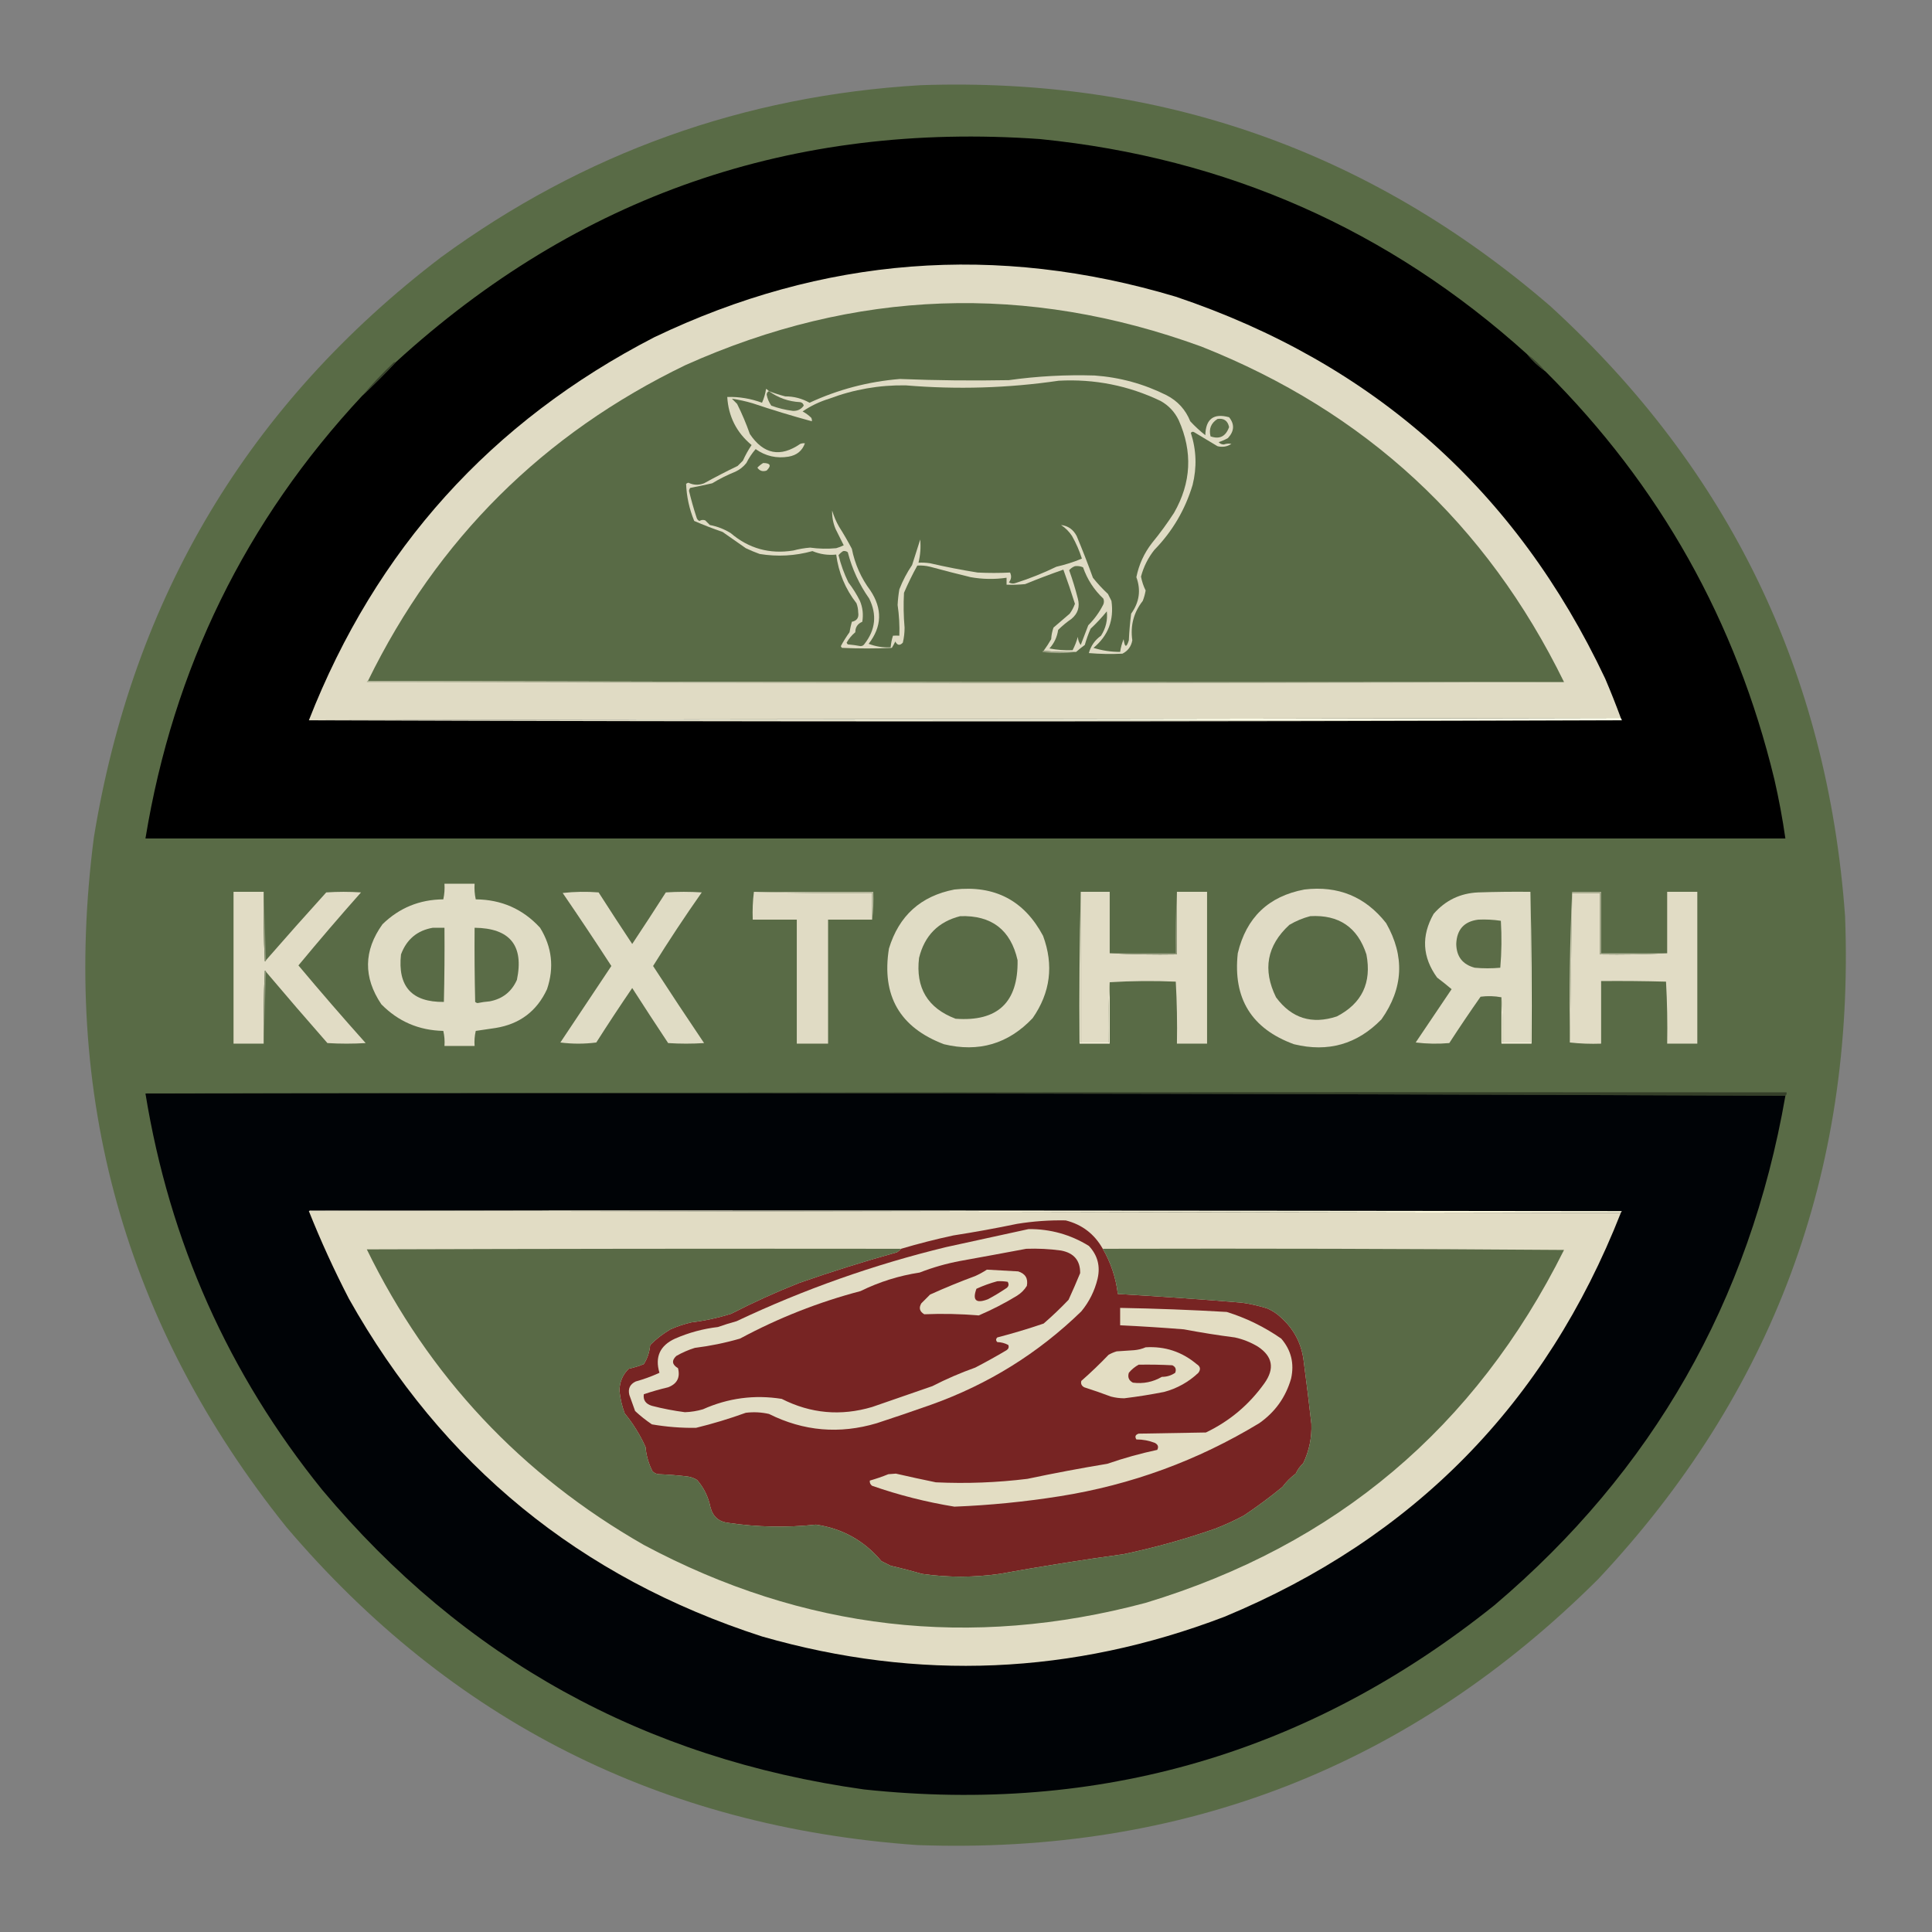 <?xml version="1.0" encoding="UTF-8"?> <svg xmlns="http://www.w3.org/2000/svg" xmlns:xlink="http://www.w3.org/1999/xlink" version="1.1" width="1667px" height="1667px" style="shape-rendering:geometricPrecision; text-rendering:geometricPrecision; image-rendering:optimizeQuality; fill-rule:evenodd; clip-rule:evenodd"><rect width="100%" height="100%" fill="#808080" stroke="none"/><g><path style="opacity:1" fill="#596b46" d="M 794.5,73.5 C 1001,66.489 1182,129.989 1337.5,264C 1491.97,405.127 1576.8,580.627 1592,790.5C 1600.44,1011.59 1529.44,1202.25 1379,1362.5C 1217.11,1523.79 1021.28,1600.29 791.5,1592C 570.873,1576.44 389.373,1484.94 247,1317.5C 107.527,1143.32 52.193,944.987 81,722.5C 114.791,515.305 214.624,348.472 380.5,222C 503.656,131.997 641.656,82.497 794.5,73.5 Z"></path></g><g><path style="opacity:1" fill="#000000" d="M 1317.5,305.5 C 1322.22,311.227 1327.56,316.227 1333.5,320.5C 1432.18,418.8 1498.01,536.134 1531,672.5C 1534.88,689.38 1538.04,706.38 1540.5,723.5C 1068.89,723.441 597.222,723.441 125.5,723.5C 149.552,576.74 211.886,449.406 312.5,341.5C 322.5,332.167 332.167,322.5 341.5,312.5C 498.575,168.967 683.908,104.8 897.5,120C 1058.36,136.171 1198.36,198.004 1317.5,305.5 Z"></path></g><g><path style="opacity:1" fill="#e0dbc4" d="M 1398.5,619.5 C 1021.9,620.333 645.236,620.833 268.5,621C 645.5,621.5 1022.5,621.667 1399.5,621.5C 1022,622.833 644.333,622.833 266.5,621.5C 324.317,473.852 423.65,363.685 564.5,291C 709.919,221.387 859.919,209.72 1014.5,256C 1184.79,313.297 1308.29,423.13 1385,585.5C 1389.8,596.738 1394.3,608.071 1398.5,619.5 Z"></path></g><g><path style="opacity:1" fill="#596b46" d="M 1349.5,588.5 C 1005.33,588.833 661.333,588.5 317.5,587.5C 377.374,465.126 468.707,374.293 591.5,315C 737.625,249.509 885.958,244.175 1036.5,299C 1178.15,355.147 1282.48,451.647 1349.5,588.5 Z"></path></g><g><path style="opacity:1" fill="#38422b" d="M 1317.5,305.5 C 1323.44,309.773 1328.78,314.773 1333.5,320.5C 1327.56,316.227 1322.22,311.227 1317.5,305.5 Z"></path></g><g><path style="opacity:1" fill="#36402a" d="M 341.5,312.5 C 332.167,322.5 322.5,332.167 312.5,341.5C 320.909,331.587 329.909,322.087 339.5,313C 340.094,312.536 340.761,312.369 341.5,312.5 Z"></path></g><g><path style="opacity:1" fill="#dfdbc4" d="M 928.5,562.5 C 918.985,562.827 909.652,562.494 900.5,561.5C 902.837,558.319 905.004,554.986 907,551.5C 907.18,548.044 907.847,544.711 909,541.5C 913.667,537.5 918.333,533.5 923,529.5C 924.889,526.888 926.389,524.055 927.5,521C 924.394,511.067 921.06,501.233 917.5,491.5C 906.383,495.372 895.383,499.539 884.5,504C 879.177,504.499 873.844,504.666 868.5,504.5C 868.5,502.5 868.5,500.5 868.5,498.5C 858.144,499.999 847.811,499.832 837.5,498C 825.839,495.168 814.172,492.168 802.5,489C 798.848,488.111 795.182,487.778 791.5,488C 787.267,495.634 783.433,503.467 780,511.5C 779.453,521.507 779.619,531.507 780.5,541.5C 780.515,545.902 780.015,550.235 779,554.5C 776.426,557.259 774.26,556.926 772.5,553.5C 771.594,555.386 770.594,557.22 769.5,559C 755.167,559.667 740.833,559.667 726.5,559C 726.043,558.586 725.709,558.086 725.5,557.5C 727.75,553.332 730.25,549.332 733,545.5C 733.539,542.471 734.206,539.471 735,536.5C 739.385,535.611 741.219,532.944 740.5,528.5C 740.458,525.741 739.958,523.075 739,520.5C 729.37,508.116 723.536,494.116 721.5,478.5C 714.352,479.239 707.519,478.239 701,475.5C 686.027,479.658 670.86,480.491 655.5,478C 651.419,476.529 647.419,474.862 643.5,473C 636.833,468.333 630.167,463.667 623.5,459C 615.055,456.098 606.888,452.932 599,449.5C 594.754,439.191 592.421,428.525 592,417.5C 592.561,416.978 593.228,416.645 594,416.5C 598.36,418.636 602.86,418.803 607.5,417C 617.01,411.745 626.676,406.745 636.5,402C 638,400.5 639.5,399 641,397.5C 643.12,392.758 645.62,388.258 648.5,384C 635.51,373.187 628.51,359.354 627.5,342.5C 637.811,342.244 647.811,343.91 657.5,347.5C 659.193,343.723 660.36,339.723 661,335.5C 661.995,336.066 662.828,336.733 663.5,337.5C 668.056,339.275 672.723,340.775 677.5,342C 685.041,342.005 692.041,343.838 698.5,347.5C 723.212,336.053 749.212,329.22 776.5,327C 807.808,328.252 839.142,328.586 870.5,328C 895.043,324.568 919.709,323.235 944.5,324C 966.296,325.566 986.963,331.232 1006.5,341C 1016.12,345.95 1022.95,353.45 1027,363.5C 1031.03,367.868 1035.37,371.868 1040,375.5C 1040.31,361.514 1047.14,356.348 1060.5,360C 1065.36,366.043 1065.03,372.043 1059.5,378C 1056.95,379.444 1054.28,380.611 1051.5,381.5C 1052.69,382.84 1054.19,383.507 1056,383.5C 1058.15,382.748 1060.32,382.581 1062.5,383C 1058.86,385.408 1054.86,386.075 1050.5,385C 1043.83,381 1037.17,377 1030.5,373C 1029.36,372.251 1028.36,372.417 1027.5,373.5C 1032.3,388.308 1032.8,403.308 1029,418.5C 1022.52,439.944 1011.52,458.611 996,474.5C 990.574,481.351 986.741,489.018 984.5,497.5C 985.295,501.738 986.628,505.738 988.5,509.5C 987.973,512.581 987.14,515.581 986,518.5C 978.182,528.446 975.182,539.779 977,552.5C 976.034,557.788 973.201,561.622 968.5,564C 958.824,564.482 949.157,564.315 939.5,563.5C 941.222,557.274 944.722,552.274 950,548.5C 954.153,542.052 955.82,535.052 955,527.5C 950.7,532.801 946.034,537.801 941,542.5C 939.029,547.044 937.363,551.711 936,556.5C 933.349,558.416 930.849,560.416 928.5,562.5 Z"></path></g><g><path style="opacity:1" fill="#596b46" d="M 913.5,328.5 C 944.394,326.845 973.727,332.679 1001.5,346C 1008.39,349.886 1013.55,355.386 1017,362.5C 1029.21,389.842 1027.87,416.509 1013,442.5C 1007.16,451.521 1000.82,460.188 994,468.5C 987.195,477.276 982.695,487.11 980.5,498C 984.581,509.158 983.081,519.658 976,529.5C 975.024,537.138 974.357,544.805 974,552.5C 971.949,559.088 970.449,558.755 969.5,551.5C 968.031,555.043 967.031,558.709 966.5,562.5C 958.583,562.489 950.916,561.322 943.5,559C 956.179,548.503 961.346,535.003 959,518.5C 958,516.5 957,514.5 956,512.5C 951.299,508.134 946.966,503.467 943,498.5C 938.637,486.385 933.971,474.385 929,462.5C 926.06,456.862 921.56,453.695 915.5,453C 919.333,455.5 922.5,458.667 925,462.5C 928.512,468.693 931.346,475.193 933.5,482C 926.419,484.941 919.086,487.274 911.5,489C 900.171,494.497 888.505,499.164 876.5,503C 874.421,503.808 872.421,503.641 870.5,502.5C 872.633,499.872 872.966,497.039 871.5,494C 862.192,494.483 852.859,494.483 843.5,494C 829.747,491.812 816.08,489.145 802.5,486C 799.183,485.502 795.85,485.335 792.5,485.5C 794.114,478.916 794.614,472.249 794,465.5C 791.677,472.776 789.344,480.109 787,487.5C 782.554,494.058 778.887,501.058 776,508.5C 775.219,512.969 774.719,517.469 774.5,522C 775.789,530.804 776.289,539.638 776,548.5C 774.211,548.377 772.378,548.377 770.5,548.5C 769.449,551.757 768.782,555.09 768.5,558.5C 761.943,558.878 755.61,557.878 749.5,555.5C 761.003,540.683 761.503,525.35 751,509.5C 742.967,498.748 737.634,486.748 735,473.5C 731.586,467.003 727.919,460.67 724,454.5C 721.449,450.065 719.449,445.399 718,440.5C 717.835,446.009 718.835,451.342 721,456.5C 723.422,461.343 725.755,466.01 728,470.5C 725.929,471.525 723.762,472.358 721.5,473C 713.98,473.709 706.48,473.543 699,472.5C 694.059,472.899 689.226,473.732 684.5,475C 664.077,478.298 646.077,473.298 630.5,460C 624.925,456.545 618.925,454.212 612.5,453C 611.167,451.667 609.833,450.333 608.5,449C 606.765,448.349 605.098,448.515 603.5,449.5C 602.201,448.91 601.368,447.91 601,446.5C 598.529,438.921 596.362,431.254 594.5,423.5C 594.608,422.558 594.941,421.725 595.5,421C 601.862,419.773 608.195,418.44 614.5,417C 620.888,413.139 627.554,409.806 634.5,407C 638.241,405.262 641.408,402.762 644,399.5C 646.181,395.126 648.848,391.126 652,387.5C 660.589,393.584 670.089,395.75 680.5,394C 687.549,392.763 692.215,388.93 694.5,382.5C 693.127,382.343 691.793,382.51 690.5,383C 673.333,394.851 658.833,392.018 647,374.5C 643.885,365.602 640.218,356.936 636,348.5C 634.5,347 633,345.5 631.5,344C 637.503,344.879 643.503,346.213 649.5,348C 666.427,353.7 683.427,358.867 700.5,363.5C 700.649,362.448 700.483,361.448 700,360.5C 697.766,358.3 695.266,356.467 692.5,355C 699.581,350.191 707.248,346.524 715.5,344C 736.778,335.977 758.778,332.144 781.5,332.5C 825.808,336.221 869.808,334.888 913.5,328.5 Z"></path></g><g><path style="opacity:1" fill="#5e6e4a" d="M 663.5,337.5 C 671.438,343.315 680.438,346.481 690.5,347C 692.18,347.347 693.18,348.347 693.5,350C 691.193,353.236 688.026,354.736 684,354.5C 677.666,353.708 671.5,352.208 665.5,350C 663.491,347.147 662.158,343.98 661.5,340.5C 661.64,338.97 662.307,337.97 663.5,337.5 Z"></path></g><g><path style="opacity:1" fill="#5c6e49" d="M 1050.5,361.5 C 1056.02,360.684 1059.35,363.017 1060.5,368.5C 1057.61,376.612 1052.28,379.279 1044.5,376.5C 1042.89,370.055 1044.89,365.055 1050.5,361.5 Z"></path></g><g><path style="opacity:1" fill="#e0dcc4" d="M 658.5,399.5 C 664.779,399.56 665.779,401.727 661.5,406C 658.107,407.168 655.441,406.334 653.5,403.5C 655.015,401.918 656.681,400.584 658.5,399.5 Z"></path></g><g><path style="opacity:1" fill="#5c6d49" d="M 727.5,475.5 C 728.978,475.238 730.311,475.571 731.5,476.5C 735.26,491.015 741.426,504.348 750,516.5C 756.784,530.328 755.451,543.328 746,555.5C 745.196,556.804 744.029,557.471 742.5,557.5C 738.862,556.818 735.195,556.318 731.5,556C 731.043,555.586 730.709,555.086 730.5,554.5C 732.435,551.062 734.935,548.062 738,545.5C 737.989,541.174 739.989,538.174 744,536.5C 745.061,530.276 744.394,524.276 742,518.5C 739.167,512.83 735.834,507.497 732,502.5C 728.327,494.977 725.494,487.144 723.5,479C 724.686,477.588 726.019,476.421 727.5,475.5 Z"></path></g><g><path style="opacity:1" fill="#5b6c47" d="M 927.5,488.5 C 929.924,488.192 932.257,488.526 934.5,489.5C 938.137,499.961 943.97,508.961 952,516.5C 952.667,518.167 952.667,519.833 952,521.5C 948.646,528.207 944.313,534.207 939,539.5C 936.77,545.19 934.603,550.857 932.5,556.5C 930.985,554.453 930.151,552.119 930,549.5C 928.887,553.508 927.387,557.341 925.5,561C 918.795,561.275 912.129,560.775 905.5,559.5C 909.626,554.968 912.126,549.635 913,543.5C 916.557,539.975 920.39,536.809 924.5,534C 930.053,529.382 931.886,523.549 930,516.5C 927.9,508.202 925.4,500.035 922.5,492C 923.921,490.377 925.588,489.21 927.5,488.5 Z"></path></g><g><path style="opacity:1" fill="#9fa488" d="M 900.5,561.5 C 909.652,562.494 918.985,562.827 928.5,562.5C 918.992,563.823 909.325,563.823 899.5,562.5C 899.624,561.893 899.957,561.56 900.5,561.5 Z"></path></g><g><path style="opacity:1" fill="#a5aa8d" d="M 317.5,587.5 C 661.333,588.5 1005.33,588.833 1349.5,588.5C 1177.5,589.167 1005.33,589.5 833,589.5C 660.833,589.167 488.667,588.833 316.5,588.5C 316.624,587.893 316.957,587.56 317.5,587.5 Z"></path></g><g><path style="opacity:1" fill="#fefee8" d="M 1398.5,619.5 C 1398.83,620.167 1399.17,620.833 1399.5,621.5C 1022.5,621.667 645.5,621.5 268.5,621C 645.236,620.833 1021.9,620.333 1398.5,619.5 Z"></path></g><g><path style="opacity:1" fill="#e0dcc5" d="M 383.5,762.5 C 392.167,762.5 400.833,762.5 409.5,762.5C 409.2,767.099 409.533,771.599 410.5,776C 432.673,776.177 451.173,784.343 466,800.5C 476.292,817.167 478.292,834.833 472,853.5C 463.222,872.495 448.389,883.662 427.5,887C 421.813,887.834 416.147,888.668 410.5,889.5C 409.508,893.783 409.174,898.116 409.5,902.5C 400.833,902.5 392.167,902.5 383.5,902.5C 383.826,898.116 383.492,893.783 382.5,889.5C 361.452,889.053 343.619,881.387 329,866.5C 313.392,843.239 313.726,820.239 330,797.5C 344.515,783.321 362.015,776.155 382.5,776C 383.467,771.599 383.8,767.099 383.5,762.5 Z"></path></g><g><path style="opacity:1" fill="#e0dcc5" d="M 823.5,767.5 C 858.256,763.624 883.756,776.957 900,807.5C 909.34,832.781 906.34,856.448 891,878.5C 869.977,900.726 844.477,908.226 814.5,901C 776.369,886.593 760.536,859.093 767,818.5C 775.619,790.118 794.452,773.118 823.5,767.5 Z"></path></g><g><path style="opacity:1" fill="#e0dbc5" d="M 1125.5,767.5 C 1154.6,764.022 1178.1,773.689 1196,796.5C 1212.25,825.028 1210.91,852.695 1192,879.5C 1171.06,901.029 1145.9,908.196 1116.5,901C 1079.91,887.681 1063.74,861.515 1068,822.5C 1075.34,791.661 1094.5,773.328 1125.5,767.5 Z"></path></g><g><path style="opacity:1" fill="#b4b69b" d="M 650.5,769.5 C 684.833,769.5 719.167,769.5 753.5,769.5C 753.826,777.684 753.492,785.684 752.5,793.5C 752.5,785.833 752.5,778.167 752.5,770.5C 718.329,770.832 684.329,770.498 650.5,769.5 Z"></path></g><g><path style="opacity:1" fill="#e1dcc5" d="M 227.5,769.5 C 227.167,789.511 227.5,809.511 228.5,829.5C 229.107,829.376 229.44,829.043 229.5,828.5C 246.597,808.897 263.93,789.397 281.5,770C 291.5,769.333 301.5,769.333 311.5,770C 293.112,790.717 275.112,811.717 257.5,833C 276.447,855.617 295.78,877.95 315.5,900C 304.5,900.667 293.5,900.667 282.5,900C 264.595,879.603 246.928,859.103 229.5,838.5C 229.44,837.957 229.107,837.624 228.5,837.5C 227.5,858.489 227.167,879.489 227.5,900.5C 218.833,900.5 210.167,900.5 201.5,900.5C 201.5,856.833 201.5,813.167 201.5,769.5C 210.167,769.5 218.833,769.5 227.5,769.5 Z"></path></g><g><path style="opacity:1" fill="#889172" d="M 227.5,769.5 C 228.167,789.167 228.833,808.833 229.5,828.5C 229.44,829.043 229.107,829.376 228.5,829.5C 227.5,809.511 227.167,789.511 227.5,769.5 Z"></path></g><g><path style="opacity:1" fill="#e0dcc5" d="M 485.5,770.5 C 495.658,769.341 505.992,769.175 516.5,770C 526.042,784.919 535.709,799.752 545.5,814.5C 555.291,799.752 564.958,784.919 574.5,770C 584.833,769.333 595.167,769.333 605.5,770C 590.911,790.76 576.911,811.926 563.5,833.5C 577.97,855.802 592.637,877.969 607.5,900C 597.167,900.667 586.833,900.667 576.5,900C 566.042,884.252 555.709,868.419 545.5,852.5C 534.918,867.995 524.585,883.662 514.5,899.5C 504.167,900.833 493.833,900.833 483.5,899.5C 498.167,877.5 512.833,855.5 527.5,833.5C 513.725,812.263 499.725,791.263 485.5,770.5 Z"></path></g><g><path style="opacity:1" fill="#e0dbc4" d="M 650.5,769.5 C 684.329,770.498 718.329,770.832 752.5,770.5C 752.5,778.167 752.5,785.833 752.5,793.5C 739.833,793.5 727.167,793.5 714.5,793.5C 714.5,829.167 714.5,864.833 714.5,900.5C 705.5,900.5 696.5,900.5 687.5,900.5C 687.5,864.833 687.5,829.167 687.5,793.5C 674.833,793.5 662.167,793.5 649.5,793.5C 649.174,785.316 649.508,777.316 650.5,769.5 Z"></path></g><g><path style="opacity:1" fill="#faf3de" d="M 932.5,769.5 C 932.5,812.833 932.5,856.167 932.5,899.5C 940.5,899.5 948.5,899.5 956.5,899.5C 956.17,881.992 956.503,864.659 957.5,847.5C 957.5,865.167 957.5,882.833 957.5,900.5C 948.833,900.5 940.167,900.5 931.5,900.5C 931.168,856.663 931.501,812.997 932.5,769.5 Z"></path></g><g><path style="opacity:1" fill="#e1dcc5" d="M 932.5,769.5 C 940.833,769.5 949.167,769.5 957.5,769.5C 957.5,787.167 957.5,804.833 957.5,822.5C 976.659,823.497 995.993,823.83 1015.5,823.5C 1015.5,805.5 1015.5,787.5 1015.5,769.5C 1024.17,769.5 1032.83,769.5 1041.5,769.5C 1041.5,813.167 1041.5,856.833 1041.5,900.5C 1032.83,900.5 1024.17,900.5 1015.5,900.5C 1015.83,882.59 1015.49,864.757 1014.5,847C 995.427,846.18 976.427,846.347 957.5,847.5C 956.503,864.659 956.17,881.992 956.5,899.5C 948.5,899.5 940.5,899.5 932.5,899.5C 932.5,856.167 932.5,812.833 932.5,769.5 Z"></path></g><g><path style="opacity:1" fill="#e0dcc5" d="M 1320.5,769.5 C 1320.5,812.833 1320.5,856.167 1320.5,899.5C 1312.5,899.5 1304.5,899.5 1296.5,899.5C 1296.83,885.753 1296.5,872.753 1295.5,860.5C 1289.58,859.379 1283.58,859.212 1277.5,860C 1268.25,873.161 1259.25,886.494 1250.5,900C 1240.82,900.832 1231.15,900.665 1221.5,899.5C 1231.83,884.167 1242.17,868.833 1252.5,853.5C 1248.46,850.057 1244.3,846.724 1240,843.5C 1227.2,825.843 1226.2,807.51 1237,788.5C 1247.17,776.831 1260.01,770.664 1275.5,770C 1290.5,769.5 1305.5,769.333 1320.5,769.5 Z"></path></g><g><path style="opacity:1" fill="#c9c8af" d="M 1356.5,769.5 C 1356.5,769.833 1356.5,770.167 1356.5,770.5C 1355.83,813.5 1355.17,856.5 1354.5,899.5C 1353.84,855.82 1354.51,812.487 1356.5,769.5 Z"></path></g><g><path style="opacity:1" fill="#e1dcc5" d="M 1354.5,899.5 C 1355.17,856.5 1355.83,813.5 1356.5,770.5C 1364.5,770.5 1372.5,770.5 1380.5,770.5C 1380.5,788.167 1380.5,805.833 1380.5,823.5C 1400.01,823.83 1419.34,823.497 1438.5,822.5C 1438.5,804.833 1438.5,787.167 1438.5,769.5C 1447.17,769.5 1455.83,769.5 1464.5,769.5C 1464.5,813.167 1464.5,856.833 1464.5,900.5C 1455.83,900.5 1447.17,900.5 1438.5,900.5C 1438.83,882.59 1438.49,864.757 1437.5,847C 1418.84,846.5 1400.17,846.333 1381.5,846.5C 1381.5,864.5 1381.5,882.5 1381.5,900.5C 1372.32,900.827 1363.32,900.493 1354.5,899.5 Z"></path></g><g><path style="opacity:1" fill="#acaf93" d="M 1356.5,770.5 C 1356.5,770.167 1356.5,769.833 1356.5,769.5C 1364.83,769.5 1373.17,769.5 1381.5,769.5C 1381.5,787.167 1381.5,804.833 1381.5,822.5C 1400.5,822.5 1419.5,822.5 1438.5,822.5C 1419.34,823.497 1400.01,823.83 1380.5,823.5C 1380.5,805.833 1380.5,788.167 1380.5,770.5C 1372.5,770.5 1364.5,770.5 1356.5,770.5 Z"></path></g><g><path style="opacity:1" fill="#596b46" d="M 828.5,790.5 C 855.564,789.597 872.064,802.264 878,828.5C 878.616,864.884 860.782,881.718 824.5,879C 800.39,869.849 789.89,852.349 793,826.5C 797.721,807.28 809.554,795.28 828.5,790.5 Z"></path></g><g><path style="opacity:1" fill="#596b46" d="M 1130.5,790.5 C 1155.23,789.081 1171.4,800.081 1179,823.5C 1183.66,847.934 1175.16,865.768 1153.5,877C 1131.89,884.13 1114.39,878.63 1101,860.5C 1089.27,836.675 1093.11,815.842 1112.5,798C 1118.24,794.623 1124.24,792.123 1130.5,790.5 Z"></path></g><g><path style="opacity:1" fill="#5b6c47" d="M 1275.5,793.5 C 1282.09,793.189 1288.59,793.522 1295,794.5C 1295.82,808.075 1295.66,821.575 1294.5,835C 1287.17,835.667 1279.83,835.667 1272.5,835C 1262.03,832.245 1256.7,825.412 1256.5,814.5C 1256.97,802.036 1263.3,795.036 1275.5,793.5 Z"></path></g><g><path style="opacity:1" fill="#596b46" d="M 373.5,800.5 C 376.833,800.5 380.167,800.5 383.5,800.5C 383.667,821.836 383.5,843.169 383,864.5C 355.326,864.821 342.992,851.154 346,823.5C 350.837,810.485 360.003,802.818 373.5,800.5 Z"></path></g><g><path style="opacity:1" fill="#5a6c47" d="M 409.5,800.5 C 440.029,800.846 452.196,815.846 446,845.5C 441.43,855.73 433.596,861.896 422.5,864C 418.961,864.282 415.461,864.782 412,865.5C 411.228,865.355 410.561,865.022 410,864.5C 409.5,843.169 409.333,821.836 409.5,800.5 Z"></path></g><g><path style="opacity:1" fill="#f9f2dd" d="M 1320.5,769.5 C 1321.5,812.997 1321.83,856.663 1321.5,900.5C 1312.83,900.5 1304.17,900.5 1295.5,900.5C 1295.5,887.167 1295.5,873.833 1295.5,860.5C 1296.5,872.753 1296.83,885.753 1296.5,899.5C 1304.5,899.5 1312.5,899.5 1320.5,899.5C 1320.5,856.167 1320.5,812.833 1320.5,769.5 Z"></path></g><g><path style="opacity:1" fill="#959b7e" d="M 1015.5,769.5 C 1015.5,787.5 1015.5,805.5 1015.5,823.5C 995.993,823.83 976.659,823.497 957.5,822.5C 976.5,822.5 995.5,822.5 1014.5,822.5C 1014.17,804.659 1014.5,786.992 1015.5,769.5 Z"></path></g><g><path style="opacity:1" fill="#899273" d="M 229.5,838.5 C 228.833,859.167 228.167,879.833 227.5,900.5C 227.167,879.489 227.5,858.489 228.5,837.5C 229.107,837.624 229.44,837.957 229.5,838.5 Z"></path></g><g><path style="opacity:1" fill="#353f29" d="M 1540.5,945.5 C 1069.17,943.5 597.501,942.834 125.5,943.5C 596.764,942.5 1068.76,942.167 1541.5,942.5C 1541.74,943.791 1541.4,944.791 1540.5,945.5 Z"></path></g><g><path style="opacity:1" fill="#000306" d="M 125.5,943.5 C 597.501,942.834 1069.17,943.5 1540.5,945.5C 1509.62,1122.82 1425.96,1269.32 1289.5,1385C 1130.2,1512.65 948.862,1565.65 745.5,1544C 555.901,1517.48 400.067,1431.31 278,1285.5C 197.125,1185.38 146.292,1071.38 125.5,943.5 Z"></path></g><g><path style="opacity:1" fill="#fefbe0" d="M 268.5,1044.5 C 645.5,1044.33 1022.5,1044.5 1399.5,1045C 1398.94,1045.38 1398.61,1045.88 1398.5,1046.5C 1021.74,1045.83 645.069,1045.17 268.5,1044.5 Z"></path></g><g><path style="opacity:1" fill="#e1dcc4" d="M 268.5,1044.5 C 645.069,1045.17 1021.74,1045.83 1398.5,1046.5C 1333.83,1211 1219.83,1327.17 1056.5,1395C 925.401,1445.07 792.401,1450.74 657.5,1412C 500.471,1361.28 381.638,1264.12 301,1120.5C 288.259,1095.85 276.759,1070.69 266.5,1045C 267.094,1044.54 267.761,1044.37 268.5,1044.5 Z"></path></g><g><path style="opacity:1" fill="#772423" d="M 951.5,1077.5 C 958.48,1089.47 962.813,1102.47 964.5,1116.5C 1000.2,1118.55 1035.86,1121.05 1071.5,1124C 1078.98,1125.05 1086.31,1126.71 1093.5,1129C 1098.1,1130.99 1102.1,1133.66 1105.5,1137C 1116.88,1147.25 1123.38,1160.08 1125,1175.5C 1127.33,1193.16 1129.5,1210.83 1131.5,1228.5C 1131.96,1240.42 1129.63,1251.75 1124.5,1262.5C 1121.76,1265.08 1119.59,1268.08 1118,1271.5C 1113.61,1274.76 1109.78,1278.6 1106.5,1283C 1095.94,1291.65 1084.94,1299.82 1073.5,1307.5C 1065.44,1311.86 1057.11,1315.69 1048.5,1319C 1022.64,1328.05 996.306,1335.38 969.5,1341C 933.712,1345.91 898.045,1351.58 862.5,1358C 840.15,1361.19 817.816,1361.19 795.5,1358C 786.57,1355.41 777.57,1353.08 768.5,1351C 765.833,1349.67 763.167,1348.33 760.5,1347C 745.663,1329.33 726.83,1318.83 704,1315.5C 678.782,1318.21 653.615,1317.71 628.5,1314C 620.239,1313.07 615.072,1308.57 613,1300.5C 611.178,1291.55 607.344,1283.71 601.5,1277C 599.043,1275.44 596.376,1274.44 593.5,1274C 585.197,1272.98 576.864,1272.32 568.5,1272C 566.324,1271.84 564.491,1271 563,1269.5C 559.632,1262.9 557.632,1255.9 557,1248.5C 552.25,1237.99 546.25,1228.32 539,1219.5C 536.68,1213.2 535.18,1206.7 534.5,1200C 534.586,1192.48 537.253,1186.15 542.5,1181C 547.003,1180.04 551.336,1178.7 555.5,1177C 558.647,1172.06 560.48,1166.56 561,1160.5C 566.192,1155.32 572.026,1150.82 578.5,1147C 584.296,1144.44 590.296,1142.44 596.5,1141C 608.232,1139.58 619.732,1137.08 631,1133.5C 650.118,1123.69 669.618,1114.86 689.5,1107C 717.294,1097.26 745.46,1088.43 774,1080.5C 775.364,1079.63 776.53,1078.63 777.5,1077.5C 792.324,1073.1 807.324,1069.27 822.5,1066C 840.917,1063.13 859.25,1059.8 877.5,1056C 891.426,1053.73 905.426,1052.73 919.5,1053C 933.658,1056.58 944.325,1064.75 951.5,1077.5 Z"></path></g><g><path style="opacity:1" fill="#e2ddc5" d="M 887.5,1060.5 C 906.267,1060.36 923.6,1065.19 939.5,1075C 947.073,1083.06 949.573,1092.56 947,1103.5C 944.447,1113.94 939.781,1123.27 933,1131.5C 895.816,1167.63 852.65,1194.46 803.5,1212C 787.897,1217.53 772.23,1222.87 756.5,1228C 724.369,1237.58 693.369,1234.91 663.5,1220C 656.901,1218.5 650.234,1218.17 643.5,1219C 629.403,1224.11 615.07,1228.44 600.5,1232C 587.763,1232.16 575.096,1231.16 562.5,1229C 557.379,1225.55 552.546,1221.71 548,1217.5C 546.327,1212.82 544.66,1208.16 543,1203.5C 541.74,1198.19 543.574,1194.35 548.5,1192C 555.609,1190.02 562.442,1187.52 569,1184.5C 564.931,1170.8 569.431,1160.97 582.5,1155C 594.339,1149.83 606.673,1146.5 619.5,1145C 624.761,1143.14 630.095,1141.47 635.5,1140C 693.66,1112.5 753.994,1091.17 816.5,1076C 840.321,1070.82 863.988,1065.65 887.5,1060.5 Z"></path></g><g><path style="opacity:1" fill="#596a46" d="M 777.5,1077.5 C 776.53,1078.63 775.364,1079.63 774,1080.5C 745.46,1088.43 717.294,1097.26 689.5,1107C 669.618,1114.86 650.118,1123.69 631,1133.5C 619.732,1137.08 608.232,1139.58 596.5,1141C 590.296,1142.44 584.296,1144.44 578.5,1147C 572.026,1150.82 566.192,1155.32 561,1160.5C 560.48,1166.56 558.647,1172.06 555.5,1177C 551.336,1178.7 547.003,1180.04 542.5,1181C 537.253,1186.15 534.586,1192.48 534.5,1200C 535.18,1206.7 536.68,1213.2 539,1219.5C 546.25,1228.32 552.25,1237.99 557,1248.5C 557.632,1255.9 559.632,1262.9 563,1269.5C 564.491,1271 566.324,1271.84 568.5,1272C 576.864,1272.32 585.197,1272.98 593.5,1274C 596.376,1274.44 599.043,1275.44 601.5,1277C 607.344,1283.71 611.178,1291.55 613,1300.5C 615.072,1308.57 620.239,1313.07 628.5,1314C 653.615,1317.71 678.782,1318.21 704,1315.5C 726.83,1318.83 745.663,1329.33 760.5,1347C 763.167,1348.33 765.833,1349.67 768.5,1351C 777.57,1353.08 786.57,1355.41 795.5,1358C 817.816,1361.19 840.15,1361.19 862.5,1358C 898.045,1351.58 933.712,1345.91 969.5,1341C 996.306,1335.38 1022.64,1328.05 1048.5,1319C 1057.11,1315.69 1065.44,1311.86 1073.5,1307.5C 1084.94,1299.82 1095.94,1291.65 1106.5,1283C 1109.78,1278.6 1113.61,1274.76 1118,1271.5C 1119.59,1268.08 1121.76,1265.08 1124.5,1262.5C 1129.63,1251.75 1131.96,1240.42 1131.5,1228.5C 1129.5,1210.83 1127.33,1193.16 1125,1175.5C 1123.38,1160.08 1116.88,1147.25 1105.5,1137C 1102.1,1133.66 1098.1,1130.99 1093.5,1129C 1086.31,1126.71 1078.98,1125.05 1071.5,1124C 1035.86,1121.05 1000.2,1118.55 964.5,1116.5C 962.813,1102.47 958.48,1089.47 951.5,1077.5C 1084.17,1077.17 1216.84,1077.5 1349.5,1078.5C 1272.99,1231.83 1152.66,1333.33 988.5,1383C 837.517,1423.25 693.183,1406.58 555.5,1333C 449.656,1272.49 369.989,1187.49 316.5,1078C 470.166,1077.5 623.833,1077.33 777.5,1077.5 Z"></path></g><g><path style="opacity:1" fill="#772423" d="M 885.5,1077.5 C 895.557,1077.14 905.557,1077.64 915.5,1079C 926.621,1081.1 932.121,1087.6 932,1098.5C 928.818,1106.22 925.485,1113.89 922,1121.5C 915.136,1128.7 907.97,1135.53 900.5,1142C 887.285,1146.51 873.951,1150.51 860.5,1154C 859.167,1155.33 859.167,1156.67 860.5,1158C 863.903,1158.1 867.07,1158.93 870,1160.5C 870.711,1162.37 870.211,1163.87 868.5,1165C 859.661,1170.25 850.661,1175.25 841.5,1180C 828.827,1184.5 816.494,1189.84 804.5,1196C 787.145,1202.01 769.811,1208.01 752.5,1214C 725.474,1222.02 699.474,1219.68 674.5,1207C 650.959,1203.26 628.293,1206.26 606.5,1216C 601.436,1217.48 596.269,1218.31 591,1218.5C 581.397,1217.26 571.897,1215.43 562.5,1213C 557.138,1211.37 554.805,1208.04 555.5,1203C 562.403,1200.68 569.403,1198.68 576.5,1197C 584.23,1194.04 587.063,1188.54 585,1180.5C 579.856,1177.47 579.356,1173.97 583.5,1170C 588.551,1167.09 593.884,1164.76 599.5,1163C 612.717,1161.37 625.717,1158.7 638.5,1155C 671.553,1137.21 706.22,1123.54 742.5,1114C 758.726,1106.03 775.726,1100.7 793.5,1098C 804.854,1093.58 816.521,1090.24 828.5,1088C 847.66,1084.54 866.66,1081.04 885.5,1077.5 Z"></path></g><g><path style="opacity:1" fill="#e3ddc3" d="M 851.5,1095.5 C 860.495,1096 869.495,1096.5 878.5,1097C 884.723,1098.95 887.223,1103.12 886,1109.5C 883.833,1113 881,1115.83 877.5,1118C 866.939,1124.45 855.939,1130.11 844.5,1135C 828.862,1133.67 813.195,1133.34 797.5,1134C 793.448,1131.62 792.615,1128.46 795,1124.5C 797.5,1122 800,1119.5 802.5,1117C 815.281,1111.22 828.281,1105.88 841.5,1101C 845.056,1099.39 848.389,1097.56 851.5,1095.5 Z"></path></g><g><path style="opacity:1" fill="#762321" d="M 860.5,1105.5 C 863.518,1105.34 866.518,1105.5 869.5,1106C 870.876,1108.54 870.21,1110.54 867.5,1112C 862.666,1115.25 857.666,1118.25 852.5,1121C 842.168,1124.99 838.834,1121.99 842.5,1112C 848.39,1109.32 854.39,1107.15 860.5,1105.5 Z"></path></g><g><path style="opacity:1" fill="#e3ddc3" d="M 966.5,1128.5 C 997.191,1129.04 1027.86,1130.21 1058.5,1132C 1075.32,1137.24 1090.99,1144.91 1105.5,1155C 1114.06,1164.95 1116.9,1176.45 1114,1189.5C 1109.38,1205.56 1100.22,1218.4 1086.5,1228C 1033.35,1260.23 976.017,1281.23 914.5,1291C 884.293,1295.79 853.959,1298.79 823.5,1300C 799.28,1296.05 775.613,1290.05 752.5,1282C 750.963,1280.89 750.297,1279.39 750.5,1277.5C 755.91,1275.97 761.244,1274.14 766.5,1272C 768.667,1271.83 770.833,1271.67 773,1271.5C 784.445,1274.13 795.945,1276.63 807.5,1279C 833.925,1280.23 860.258,1279.23 886.5,1276C 909.393,1271.15 932.393,1266.82 955.5,1263C 969.585,1258.12 983.919,1254.12 998.5,1251C 999.876,1248.46 999.21,1246.46 996.5,1245C 991.388,1242.99 986.055,1241.99 980.5,1242C 978.987,1239.55 979.654,1237.88 982.5,1237C 1001.83,1236.67 1021.17,1236.33 1040.5,1236C 1060.98,1226.19 1077.81,1212.03 1091,1193.5C 1099.95,1180.92 1098.12,1170.42 1085.5,1162C 1079.26,1158.21 1072.59,1155.54 1065.5,1154C 1050.76,1152.1 1036.1,1149.77 1021.5,1147C 1003.18,1145.54 984.849,1144.37 966.5,1143.5C 966.5,1138.5 966.5,1133.5 966.5,1128.5 Z"></path></g><g><path style="opacity:1" fill="#e3ddc3" d="M 988.5,1162.5 C 1005.13,1161.49 1019.8,1166.32 1032.5,1177C 1035.72,1178.99 1036.22,1181.49 1034,1184.5C 1025.6,1192.45 1015.76,1197.95 1004.5,1201C 993.051,1203.26 981.551,1205.1 970,1206.5C 966.097,1206.48 962.264,1205.98 958.5,1205C 950.897,1202.13 943.231,1199.47 935.5,1197C 933.203,1195.74 932.37,1193.9 933,1191.5C 941.189,1184.31 949.023,1176.81 956.5,1169C 958.717,1167.72 961.051,1166.72 963.5,1166C 968.5,1165.67 973.5,1165.33 978.5,1165C 982.09,1164.69 985.423,1163.86 988.5,1162.5 Z"></path></g><g><path style="opacity:1" fill="#772422" d="M 982.5,1177.5 C 992.172,1177.33 1001.84,1177.5 1011.5,1178C 1014.31,1179.31 1015.14,1181.47 1014,1184.5C 1010.56,1186.85 1006.72,1188.02 1002.5,1188C 994.731,1192.49 986.398,1194.15 977.5,1193C 973.993,1191.14 972.827,1188.31 974,1184.5C 976.414,1181.58 979.247,1179.25 982.5,1177.5 Z"></path></g></svg> 